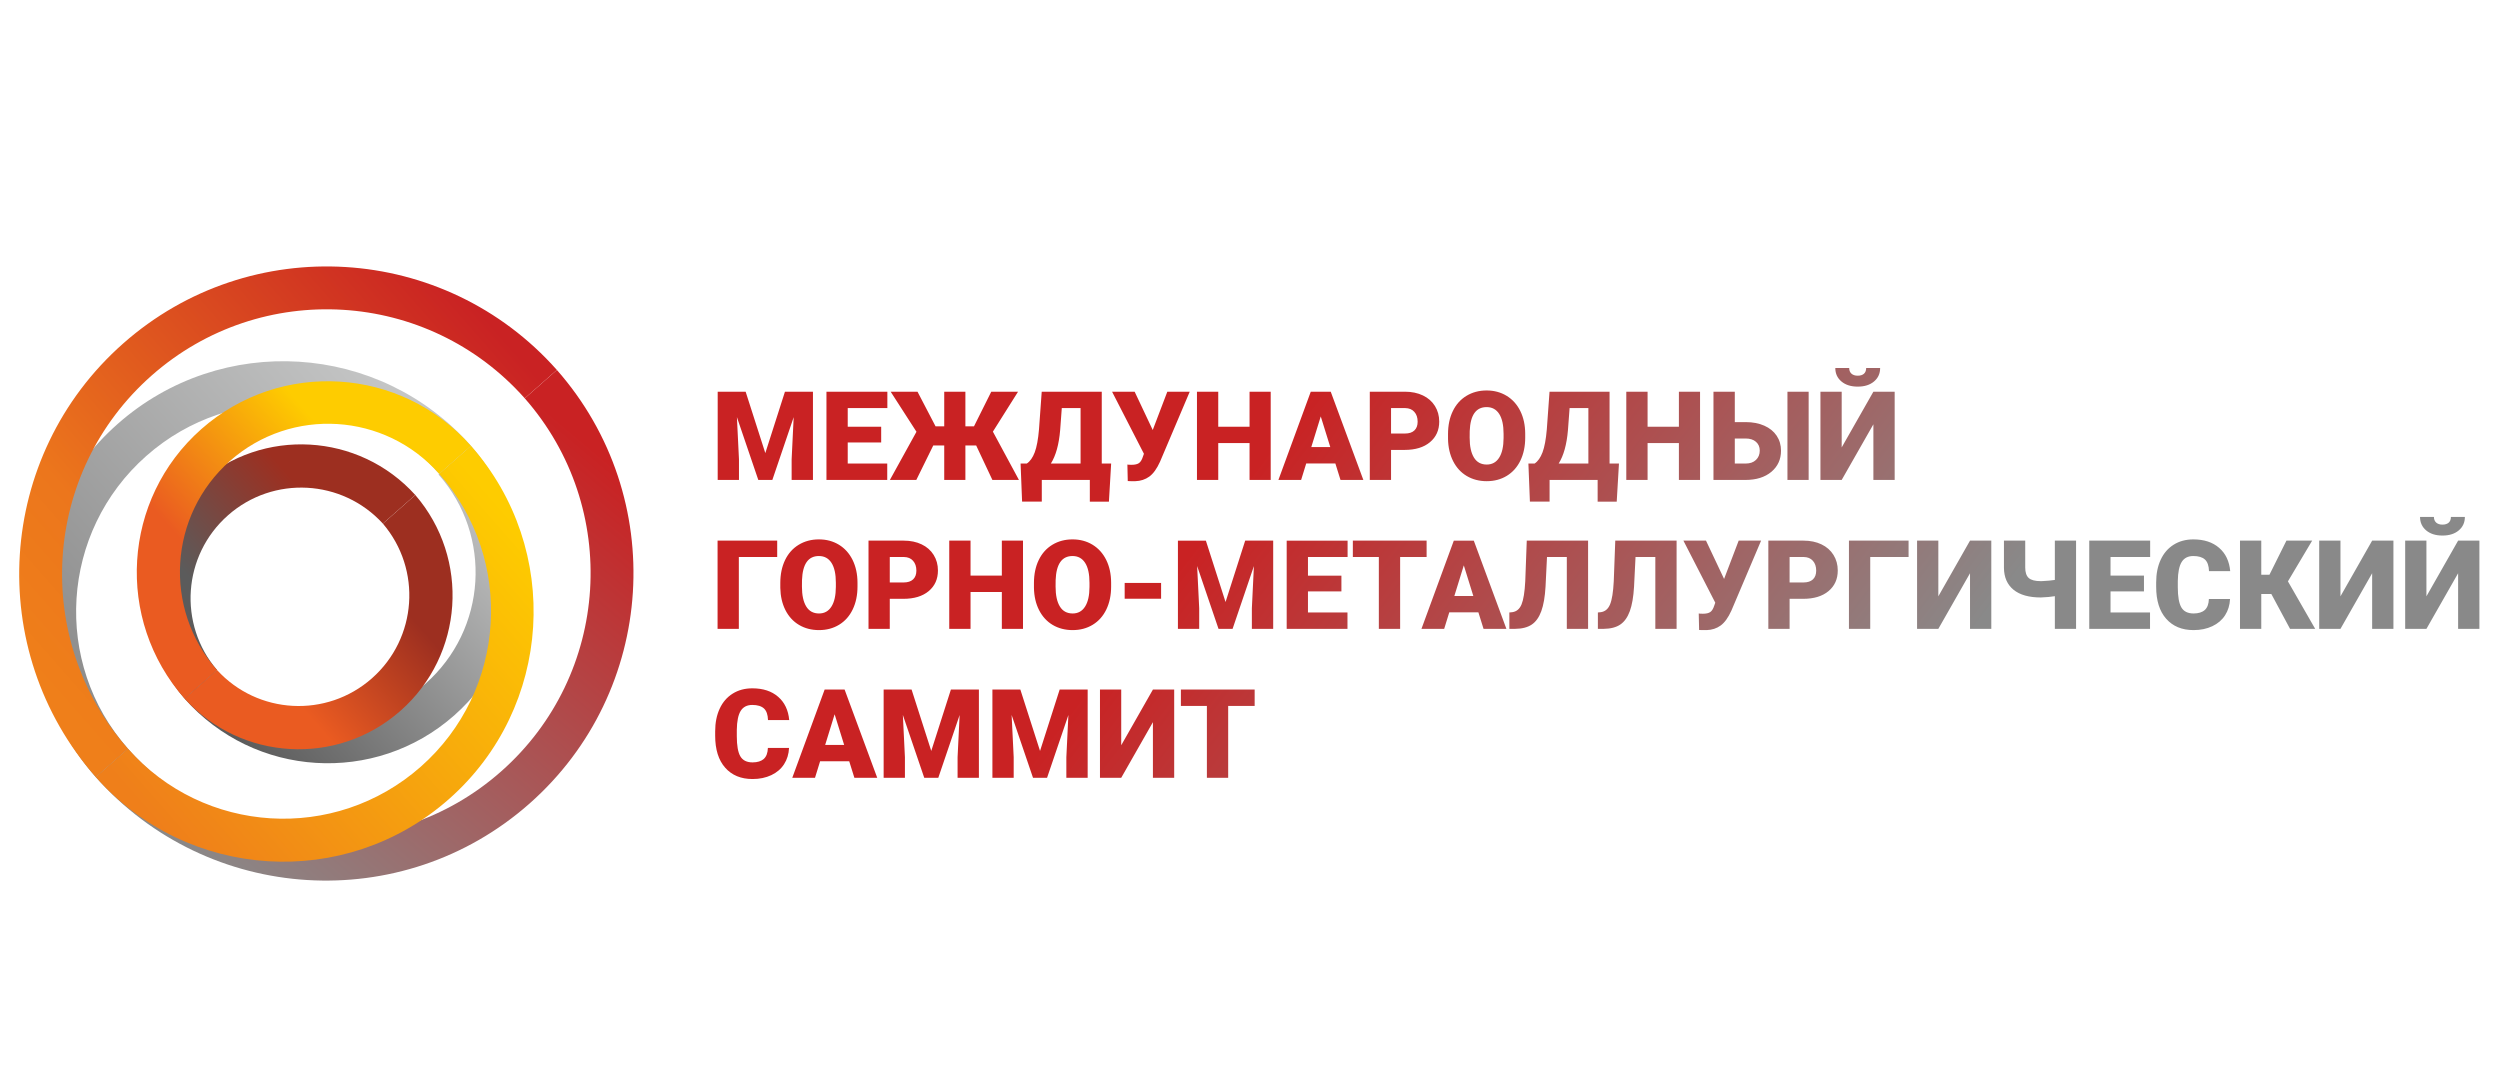 <?xml version="1.0" encoding="UTF-8"?> <svg xmlns="http://www.w3.org/2000/svg" xmlns:xlink="http://www.w3.org/1999/xlink" xmlns:xodm="http://www.corel.com/coreldraw/odm/2003" xml:space="preserve" width="2480px" height="1063px" version="1.1" style="shape-rendering:geometricPrecision; text-rendering:geometricPrecision; image-rendering:optimizeQuality; fill-rule:evenodd; clip-rule:evenodd" viewBox="0 0 2480 1062.86"> <defs> <style type="text/css"> .fil1 {fill:url(#id0)} .fil6 {fill:url(#id1)} .fil3 {fill:url(#id2)} .fil4 {fill:url(#id3)} .fil2 {fill:url(#id4)} .fil5 {fill:url(#id5)} .fil7 {fill:url(#id6)} .fil0 {fill:url(#id7)} .fil8 {fill:url(#id8);fill-rule:nonzero} </style> <linearGradient id="id0" gradientUnits="userSpaceOnUse" x1="507.96" y1="508.12" x2="241.06" y2="742.48"> <stop offset="0" style="stop-opacity:1; stop-color:#C5C6C6"></stop> <stop offset="1" style="stop-opacity:1; stop-color:#5B5B5B"></stop> </linearGradient> <linearGradient id="id1" gradientUnits="userSpaceOnUse" x1="389.96" y1="591.02" x2="283.74" y2="684.33"> <stop offset="0" style="stop-opacity:1; stop-color:#9D2F20"></stop> <stop offset="1" style="stop-opacity:1; stop-color:#EA5B21"></stop> </linearGradient> <linearGradient id="id2" gradientUnits="userSpaceOnUse" x1="220.19" y1="880.67" x2="586.95" y2="443.54"> <stop offset="0" style="stop-opacity:1; stop-color:#898989"></stop> <stop offset="1" style="stop-opacity:1; stop-color:#C92223"></stop> </linearGradient> <linearGradient id="id3" gradientUnits="userSpaceOnUse" x1="520.67" y1="528.93" x2="172.08" y2="835.68"> <stop offset="0" style="stop-opacity:1; stop-color:#FECC00"></stop> <stop offset="1" style="stop-opacity:1; stop-color:#EF7F1A"></stop> </linearGradient> <linearGradient id="id4" gradientUnits="userSpaceOnUse" x1="41.64" y1="683.24" x2="389.33" y2="375.59"> <stop offset="0" style="stop-opacity:1; stop-color:#898989"></stop> <stop offset="1" style="stop-opacity:1; stop-color:#C5C6C6"></stop> </linearGradient> <linearGradient id="id5" gradientUnits="userSpaceOnUse" x1="207.76" y1="567.81" x2="341.21" y2="450.17"> <stop offset="0" style="stop-opacity:1; stop-color:#EA5B21"></stop> <stop offset="1" style="stop-opacity:1; stop-color:#FECC00"></stop> </linearGradient> <linearGradient id="id6" gradientUnits="userSpaceOnUse" x1="28.74" y1="663.31" x2="457.23" y2="286.81"> <stop offset="0" style="stop-opacity:1; stop-color:#EF7F1A"></stop> <stop offset="0.251" style="stop-opacity:1; stop-color:#EC761C"></stop> <stop offset="1" style="stop-opacity:1; stop-color:#C92223"></stop> </linearGradient> <linearGradient id="id7" gradientUnits="userSpaceOnUse" x1="310.57" y1="497.9" x2="204.35" y2="592.12"> <stop offset="0" style="stop-opacity:1; stop-color:#9D2F20"></stop> <stop offset="1" style="stop-opacity:1; stop-color:#5B5B5B"></stop> </linearGradient> <linearGradient id="id8" gradientUnits="userSpaceOnUse" xlink:href="#id2" x1="1848.12" y1="770.06" x2="1319.83" y2="366.59"> </linearGradient> </defs> <g id="Слой_x0020_1">  <g id="_2740387772880"> <g> <path class="fil0" d="M183.15 692.99c-54.47,-63.21 -48.1,-158.65 14.63,-214.03 62.71,-55.38 158.2,-49.88 214.18,11.99l-32.15 28.4c-40.3,-44.12 -108.68,-47.93 -153.65,-8.23 -44.96,39.7 -49.64,108.03 -10.85,153.48l-32.16 28.39 0 0z"></path> <path class="fil1" d="M183.13 693.01c69.25,78.44 188.99,85.88 267.43,16.63 78.44,-69.27 85.89,-189.01 16.62,-267.45l-0.01 0.02 -32.16 28.4 -0.01 0c53.74,60.86 47.97,153.75 -12.89,207.48 -60.86,53.74 -153.75,47.96 -207.49,-12.89l-31.49 27.81 0 0z"></path> <path class="fil2" d="M95.02 770.8l0 0c-90.75,-102.76 -80.99,-259.64 21.77,-350.39 102.78,-90.73 259.66,-80.98 350.39,21.78l-31.49 27.81c-75.17,-85.13 -205.23,-93.13 -290.49,-17.84 -85.25,75.27 -93.43,205.32 -18.25,290.45l-0.05 0.05 -31.88 28.14z"></path> <path class="fil3" d="M552.43 366.93c111.07,126.32 98.97,318.77 -27.18,430.16 -126.16,111.39 -318.63,99.56 -430.23,-26.29l31.88 -28.14c96.05,108.25 261.65,118.4 370.2,22.55 108.55,-95.83 118.98,-261.42 23.46,-370.14l31.87 -28.14 0 0z"></path> <path class="fil4" d="M95.02 770.8l0 0c90.74,102.78 247.62,112.53 350.38,21.78 102.78,-90.73 112.53,-247.61 21.78,-350.39l-31.49 27.81c75.17,85.14 67,215.19 -18.26,290.47 -85.25,75.28 -215.31,67.28 -290.48,-17.86l-0.05 0.05 -31.88 28.14 0 0z"></path> <path class="fil5" d="M467.18 442.19c-69.26,-78.44 -188.99,-85.88 -267.43,-16.62 -78.44,69.26 -85.88,189 -16.62,267.44l0.02 -0.02 32.16 -28.39 0 0c-53.74,-60.86 -47.96,-153.76 12.9,-207.5 60.86,-53.73 153.74,-47.96 207.48,12.9l31.49 -27.81 0 0z"></path> <path class="fil6" d="M183.15 692.99c55.98,61.87 151.47,67.37 214.19,11.99 62.72,-55.38 69.09,-150.82 14.62,-214.03l-32.15 28.4c38.78,45.44 34.1,113.77 -10.86,153.47 -44.97,39.7 -113.35,35.89 -153.64,-8.22l-32.16 28.39 0 0z"></path> <path class="fil7" d="M552.43 366.93c-111.59,-125.86 -304.07,-137.68 -430.22,-26.29 -126.15,111.38 -138.26,303.84 -27.19,430.16l31.88 -28.14c-95.53,-108.73 -85.1,-274.3 23.46,-370.15 108.54,-95.84 274.14,-85.7 370.2,22.56l31.87 -28.14 0 0z"></path> </g> <path class="fil8" d="M739.67 388.5l19.52 60.9 19.48 -60.9 27.78 0 0 87.53 -21.15 0 0 -20.44 2.03 -41.83 -21.16 62.27 -13.94 0 -21.22 -62.33 2.05 41.89 0 20.44 -21.11 0 0 -87.53 27.72 0 0 0zm134.46 50.35l-33.18 0 0 20.92 39.19 0 0 16.26 -60.3 0 0 -87.53 60.42 0 0 16.26 -39.31 0 0 18.46 33.18 0 0 15.63 0 0zm94.23 2.96l-10.69 0 0 34.22 -20.99 0 0 -34.22 -10.87 0 -16.83 34.22 -26.21 0 26.37 -47.79 -25.6 -39.74 26.63 0 17.91 34.35 8.6 0 0 -34.35 20.99 0 0 34.35 8.53 0 17.14 -34.35 26.57 0 -24.96 39.62 25.84 47.91 -26.33 0 -16.1 -34.22 0 0zm131.69 55.76l-18.94 0 0 -21.54 -47.65 0 0 21.48 -19.54 0 -1.5 -37.74 6.17 0c3.26,-2.15 5.88,-5.88 7.87,-11.13 1.97,-5.28 3.39,-12.84 4.22,-22.69l2.71 -37.45 59.56 0 0 71.27 9.31 0 -2.21 37.8 0 0zm-57.6 -37.8l29.48 0 0 -55.01 -18.64 0 -1.62 21.88c-1.2,14.2 -4.26,25.24 -9.22,33.13l0 0zm101.05 -33.29l0 0.07 14.48 -38.05 22.24 0 -29.46 69.42c-3.16,7.01 -6.72,11.93 -10.67,14.8 -3.94,2.85 -8.55,4.37 -13.85,4.54l-4.26 0 -3.24 -0.13 -0.37 -16.37c0.47,0.16 1.88,0.25 4.21,0.25 3.19,0 5.62,-0.56 7.23,-1.66 1.62,-1.09 2.94,-3.22 3.94,-6.38l1.03 -2.89 -31.61 -61.58 22.4 0 17.93 37.98 0 0zm117.04 49.55l-20.98 0 0 -36.57 -31.06 0 0 36.57 -21.11 0 0 -87.53 21.11 0 0 34.72 31.06 0 0 -34.72 20.98 0 0 87.53zm64.13 -16.37l-28.9 0 -5.05 16.37 -22.54 0 32.1 -87.53 19.81 0 32.36 87.53 -22.67 0 -5.11 -16.37 0 0zm-23.86 -16.26l18.82 0 -9.44 -30.38 -9.38 30.38zm79.11 2.84l0 29.79 -21.08 0 0 -87.53 34.92 0c6.68,0 12.61,1.24 17.76,3.7 5.15,2.46 9.12,5.95 11.96,10.51 2.8,4.52 4.23,9.67 4.23,15.44 0,8.51 -3.06,15.33 -9.18,20.43 -6.11,5.11 -14.48,7.66 -25.15,7.66l-13.46 0 0 0zm0 -16.25l13.84 0c4.07,0 7.19,-1.02 9.32,-3.06 2.16,-2.05 3.22,-4.92 3.22,-8.66 0,-4.08 -1.1,-7.34 -3.3,-9.78 -2.19,-2.46 -5.21,-3.69 -9,-3.73l-14.08 0 0 25.23zm133.09 4.08c0,8.54 -1.58,16.11 -4.73,22.68 -3.17,6.57 -7.68,11.64 -13.51,15.2 -5.83,3.55 -12.47,5.31 -19.92,5.31 -7.44,0 -14.07,-1.72 -19.84,-5.15 -5.77,-3.43 -10.26,-8.33 -13.5,-14.72 -3.22,-6.35 -4.9,-13.68 -5.07,-21.94l0 -4.93c0,-8.57 1.56,-16.15 4.73,-22.71 3.13,-6.54 7.65,-11.61 13.51,-15.18 5.88,-3.57 12.56,-5.36 20.05,-5.36 7.4,0 14.03,1.77 19.83,5.3 5.81,3.53 10.33,8.55 13.57,15.05 3.22,6.53 4.84,14 4.88,22.43l0 4.02 0 0zm-21.46 -3.69c0,-8.72 -1.44,-15.33 -4.35,-19.84 -2.91,-4.51 -7.06,-6.77 -12.47,-6.77 -10.59,0 -16.17,7.94 -16.77,23.84l-0.06 6.45c0,8.57 1.42,15.18 4.27,19.79 2.84,4.62 7.06,6.91 12.68,6.91 5.34,0 9.44,-2.27 12.31,-6.81 2.9,-4.53 4.35,-11.03 4.39,-19.55l0 -4.02 0 0zm112.24 67.19l-18.93 0 0 -21.54 -47.67 0 0 21.48 -19.52 0 -1.5 -37.74 6.17 0c3.24,-2.15 5.87,-5.88 7.86,-11.13 1.97,-5.28 3.39,-12.84 4.23,-22.69l2.71 -37.45 59.55 0 0 71.27 9.32 0 -2.22 37.8 0 0zm-57.59 -37.8l29.47 0 0 -55.01 -18.63 0 -1.63 21.88c-1.2,14.2 -4.26,25.24 -9.21,33.13l0 0zm140.25 16.26l-20.98 0 0 -36.57 -31.07 0 0 36.57 -21.12 0 0 -87.53 21.12 0 0 34.72 31.07 0 0 -34.72 20.98 0 0 87.53zm34.47 -57.37l10.87 0c6.94,0 13.07,1.19 18.4,3.55 5.32,2.36 9.42,5.69 12.29,10 2.86,4.3 4.29,9.25 4.29,14.81 0,8.61 -3.2,15.59 -9.58,20.97 -6.41,5.35 -14.98,8.04 -25.75,8.04l-31.68 0 0 -87.53 21.16 0 0 30.16 0 0zm73.26 57.37l-21.03 0 0 -87.53 21.03 0 0 87.53zm-73.26 -41.11l0 24.85 10.8 0c4.29,0 7.7,-1.18 10.2,-3.59 2.51,-2.4 3.76,-5.49 3.76,-9.29 0,-3.59 -1.25,-6.48 -3.74,-8.67 -2.48,-2.2 -5.93,-3.3 -10.33,-3.3l-10.69 0zm137.48 -46.42l21.11 0 0 87.53 -21.11 0 0 -55.19 -31.44 55.19 -21.08 0 0 -87.53 21.08 0 0 55.26 31.44 -55.26zm6.7 -23.5c0,5.5 -2.01,9.95 -6.07,13.35 -4.04,3.41 -9.42,5.11 -16.16,5.11 -6.74,0 -12.12,-1.7 -16.17,-5.11 -4.05,-3.4 -6.08,-7.85 -6.08,-13.35l13.77 0c0,2.39 0.76,4.26 2.26,5.61 1.5,1.34 3.59,2.01 6.22,2.01 2.64,0 4.69,-0.65 6.17,-1.94 1.45,-1.32 2.2,-3.2 2.2,-5.68l13.86 0zm-1094.12 187.49l-38.05 0 0 71.27 -21.1 0 0 -87.52 59.15 0 0 16.25zm79.66 29.32c0,8.54 -1.58,16.1 -4.75,22.67 -3.15,6.58 -7.67,11.65 -13.49,15.2 -5.83,3.55 -12.48,5.31 -19.92,5.31 -7.46,0 -14.08,-1.72 -19.84,-5.14 -5.77,-3.43 -10.27,-8.34 -13.51,-14.72 -3.21,-6.36 -4.89,-13.68 -5.06,-21.95l0 -4.92c0,-8.58 1.56,-16.15 4.71,-22.71 3.15,-6.55 7.66,-11.62 13.53,-15.19 5.86,-3.57 12.55,-5.35 20.04,-5.35 7.41,0 14.04,1.76 19.84,5.29 5.81,3.53 10.32,8.56 13.56,15.06 3.22,6.53 4.85,14 4.89,22.43l0 4.02 0 0zm-21.46 -3.69c0,-8.72 -1.44,-15.33 -4.35,-19.85 -2.92,-4.51 -7.06,-6.76 -12.48,-6.76 -10.59,0 -16.17,7.93 -16.76,23.84l-0.06 6.44c0,8.57 1.42,15.18 4.27,19.8 2.82,4.61 7.05,6.91 12.68,6.91 5.33,0 9.43,-2.28 12.3,-6.82 2.9,-4.52 4.36,-11.03 4.4,-19.55l0 -4.01 0 0zm53.48 15.85l0 29.79 -21.09 0 0 -87.52 34.92 0c6.68,0 12.62,1.23 17.76,3.69 5.15,2.46 9.14,5.96 11.96,10.51 2.82,4.53 4.23,9.68 4.23,15.45 0,8.51 -3.06,15.32 -9.16,20.43 -6.12,5.11 -14.5,7.65 -25.16,7.65l-13.46 0 0 0zm0 -16.24l13.83 0c4.08,0 7.2,-1.04 9.33,-3.06 2.15,-2.05 3.23,-4.92 3.23,-8.66 0,-4.08 -1.12,-7.34 -3.31,-9.78 -2.19,-2.47 -5.21,-3.7 -9.01,-3.74l-14.07 0 0 25.24zm132.16 46.03l-20.99 0 0 -36.56 -31.05 0 0 36.56 -21.12 0 0 -87.52 21.12 0 0 34.72 31.05 0 0 -34.72 20.99 0 0 87.52zm87.42 -41.95c0,8.54 -1.58,16.1 -4.73,22.67 -3.17,6.58 -7.67,11.65 -13.51,15.2 -5.82,3.55 -12.47,5.31 -19.92,5.31 -7.44,0 -14.07,-1.72 -19.84,-5.14 -5.76,-3.43 -10.25,-8.34 -13.49,-14.72 -3.23,-6.36 -4.91,-13.68 -5.07,-21.95l0 -4.92c0,-8.58 1.55,-16.15 4.72,-22.71 3.13,-6.55 7.64,-11.62 13.51,-15.19 5.88,-3.57 12.56,-5.35 20.05,-5.35 7.4,0 14.03,1.76 19.84,5.29 5.8,3.53 10.32,8.56 13.56,15.06 3.23,6.53 4.84,14 4.88,22.43l0 4.02 0 0zm-21.46 -3.69c0,-8.72 -1.43,-15.33 -4.35,-19.85 -2.91,-4.51 -7.06,-6.76 -12.47,-6.76 -10.58,0 -16.16,7.93 -16.76,23.84l-0.06 6.44c0,8.57 1.41,15.18 4.26,19.8 2.83,4.61 7.06,6.91 12.68,6.91 5.34,0 9.44,-2.28 12.32,-6.82 2.89,-4.52 4.34,-11.03 4.38,-19.55l0 -4.01 0 0zm71.03 15.73l-36.13 0 0 -15.64 36.13 0 0 15.64zm44.42 -57.61l19.52 60.9 19.48 -60.9 27.78 0 0 87.52 -21.15 0 0 -20.43 2.02 -41.84 -21.15 62.27 -13.95 0 -21.21 -62.33 2.05 41.9 0 20.43 -21.11 0 0 -87.52 27.72 0zm134.46 50.35l-33.18 0 0 20.92 39.19 0 0 16.25 -60.3 0 0 -87.52 60.42 0 0 16.25 -39.31 0 0 18.47 33.18 0 0 15.63 0 0zm84.51 -34.1l-26.26 0 0 71.27 -21.12 0 0 -71.27 -25.79 0 0 -16.25 73.17 0 0 16.25zm51.38 54.9l-28.9 0 -5.05 16.37 -22.54 0 32.1 -87.52 19.82 0 32.35 87.52 -22.67 0 -5.11 -16.37 0 0zm-23.86 -16.25l18.82 0 -9.44 -30.38 -9.38 30.38zm132.67 -54.9l0 87.52 -21.1 0 0 -71.27 -19.66 0 -1.45 29.42c-0.59,10.14 -1.99,18.24 -4.21,24.29 -2.19,6.05 -5.33,10.48 -9.39,13.25 -4.09,2.79 -9.62,4.23 -16.62,4.31l-5.67 0 0 -16.25 2.96 -0.3c4.2,-0.6 7.24,-3.16 9.13,-7.72 1.88,-4.55 3.12,-12.2 3.68,-22.98l1.49 -40.27 60.84 0 0 0zm87.8 0l0 87.52 -21.09 0 0 -71.27 -19.65 0 -1.46 29.42c-0.59,10.14 -1.99,18.24 -4.2,24.29 -2.2,6.05 -5.34,10.48 -9.41,13.25 -4.08,2.79 -9.62,4.23 -16.61,4.31l-5.66 0 0 -16.25 2.95 -0.3c4.21,-0.6 7.25,-3.16 9.13,-7.72 1.89,-4.55 3.12,-12.2 3.67,-22.98l1.5 -40.27 60.83 0 0 0zm47.1 37.98l0 0.05 14.49 -38.03 22.24 0 -29.46 69.41c-3.17,7.02 -6.74,11.94 -10.67,14.81 -3.94,2.85 -8.56,4.37 -13.85,4.53l-4.27 0 -3.24 -0.12 -0.37 -16.37c0.48,0.16 1.89,0.25 4.21,0.25 3.2,0 5.61,-0.56 7.24,-1.67 1.62,-1.08 2.93,-3.22 3.94,-6.37l1.02 -2.9 -31.61 -61.57 22.4 0 17.93 37.98 0 0zm65 19.75l0 29.79 -21.09 0 0 -87.52 34.92 0c6.68,0 12.62,1.23 17.76,3.69 5.15,2.46 9.14,5.96 11.96,10.51 2.82,4.53 4.23,9.68 4.23,15.45 0,8.51 -3.06,15.32 -9.17,20.43 -6.12,5.11 -14.49,7.65 -25.16,7.65l-13.45 0 0 0zm0 -16.24l13.83 0c4.08,0 7.2,-1.04 9.33,-3.06 2.15,-2.05 3.22,-4.92 3.22,-8.66 0,-4.08 -1.1,-7.34 -3.3,-9.78 -2.2,-2.47 -5.22,-3.7 -9.01,-3.74l-14.07 0 0 25.24 0 0zm118.03 -25.24l-38.04 0 0 71.27 -21.11 0 0 -87.52 59.15 0 0 16.25zm60.95 -16.25l21.11 0 0 87.52 -21.11 0 0 -55.18 -31.43 55.18 -21.09 0 0 -87.52 21.09 0 0 55.25 31.43 -55.25zm105.2 0l0 87.52 -21.04 0 0 -32.42 -6.18 0.8 -7.75 0.48c-11.78,0 -20.81,-2.55 -27.07,-7.65 -6.24,-5.11 -9.41,-12.35 -9.5,-21.71l0 -27.02 21.11 0 0 26.73c0,4.76 1.16,8.21 3.45,10.31 2.32,2.11 6.3,3.15 12.01,3.15l1.8 -0.06c4.92,-0.25 8.97,-0.62 12.13,-1.15l0 -38.98 21.04 0 0 0zm67.36 50.35l-33.17 0 0 20.92 39.18 0 0 16.25 -60.29 0 0 -87.52 60.41 0 0 16.25 -39.3 0 0 18.47 33.17 0 0 15.63 0 0zm85.38 7.57c-0.28,6.09 -1.92,11.46 -4.94,16.15 -2.99,4.65 -7.22,8.26 -12.64,10.82 -5.44,2.58 -11.63,3.86 -18.6,3.86 -11.52,0 -20.56,-3.75 -27.16,-11.24 -6.63,-7.49 -9.94,-18.07 -9.94,-31.74l0 -4.33c0,-8.57 1.5,-16.08 4.5,-22.5 2.97,-6.44 7.28,-11.41 12.88,-14.92 5.6,-3.51 12.1,-5.25 19.47,-5.25 10.63,0 19.16,2.79 25.61,8.39 6.46,5.58 10.11,13.29 10.99,23.11l-21.03 0c-0.16,-5.35 -1.5,-9.18 -4.02,-11.52 -2.52,-2.31 -6.38,-3.48 -11.55,-3.48 -5.25,0 -9.09,1.96 -11.53,5.88 -2.44,3.94 -3.73,10.22 -3.86,18.86l0 6.19c0,9.34 1.17,16.02 3.53,20.05 2.34,3.99 6.38,6.01 12.11,6.01 4.83,0 8.55,-1.15 11.11,-3.43 2.57,-2.29 3.92,-5.93 4.09,-10.91l20.98 0 0 0zm40.96 -4.99l-9.98 0 0 34.59 -21.11 0 0 -87.52 21.11 0 0 33.85 8.11 0 16.85 -33.85 25.53 0 -24.04 40.41 27.04 47.11 -24.94 0 -18.57 -34.59 0 0zm100.01 -52.93l21.11 0 0 87.52 -21.11 0 0 -55.18 -31.43 55.18 -21.09 0 0 -87.52 21.09 0 0 55.25 31.43 -55.25zm85.29 0l21.11 0 0 87.52 -21.11 0 0 -55.18 -31.44 55.18 -21.08 0 0 -87.52 21.08 0 0 55.25 31.44 -55.25zm6.7 -23.51c0,5.5 -2.01,9.95 -6.07,13.36 -4.04,3.41 -9.42,5.11 -16.16,5.11 -6.74,0 -12.11,-1.7 -16.17,-5.11 -4.04,-3.41 -6.08,-7.86 -6.08,-13.36l13.77 0c0,2.4 0.77,4.26 2.26,5.62 1.5,1.33 3.59,2.01 6.22,2.01 2.64,0 4.69,-0.66 6.17,-1.94 1.46,-1.32 2.2,-3.21 2.2,-5.69l13.86 0 0 0zm-1662.42 229.16c-0.29,6.1 -1.93,11.47 -4.94,16.15 -3,4.66 -7.23,8.27 -12.65,10.83 -5.43,2.56 -11.63,3.86 -18.6,3.86 -11.51,0 -20.56,-3.75 -27.16,-11.24 -6.63,-7.49 -9.93,-18.08 -9.93,-31.74l0 -4.33c0,-8.58 1.49,-16.08 4.49,-22.51 2.97,-6.44 7.28,-11.41 12.89,-14.91 5.59,-3.51 12.1,-5.25 19.46,-5.25 10.63,0 19.16,2.78 25.61,8.39 6.46,5.58 10.11,13.29 11,23.1l-21.04 0c-0.16,-5.34 -1.49,-9.17 -4.01,-11.51 -2.53,-2.31 -6.39,-3.49 -11.56,-3.49 -5.25,0 -9.08,1.97 -11.53,5.89 -2.44,3.94 -3.73,10.22 -3.85,18.86l0 6.19c0,9.33 1.16,16.02 3.52,20.04 2.34,4 6.39,6.01 12.11,6.01 4.84,0 8.55,-1.15 11.11,-3.42 2.58,-2.3 3.93,-5.93 4.1,-10.92l20.98 0 0 0zm59.7 13.24l-28.9 0 -5.05 16.37 -22.55 0 32.11 -87.52 19.81 0 32.36 87.52 -22.67 0 -5.11 -16.37 0 0zm-23.86 -16.25l18.82 0 -9.44 -30.39 -9.38 30.39zm85.72 -54.9l19.52 60.88 19.48 -60.88 27.78 0 0 87.52 -21.15 0 0 -20.43 2.03 -41.84 -21.16 62.27 -13.94 0 -21.22 -62.33 2.05 41.9 0 20.43 -21.11 0 0 -87.52 27.72 0 0 0zm107.89 0l19.53 60.88 19.47 -60.88 27.78 0 0 87.52 -21.15 0 0 -20.43 2.03 -41.84 -21.16 62.27 -13.94 0 -21.22 -62.33 2.05 41.9 0 20.43 -21.11 0 0 -87.52 27.72 0zm131.51 0l21.1 0 0 87.52 -21.1 0 0 -55.19 -31.44 55.19 -21.08 0 0 -87.52 21.08 0 0 55.24 31.44 -55.24zm100.92 16.24l-26.26 0 0 71.28 -21.12 0 0 -71.28 -25.79 0 0 -16.24 73.17 0 0 16.24z"></path> </g> </g> </svg> 